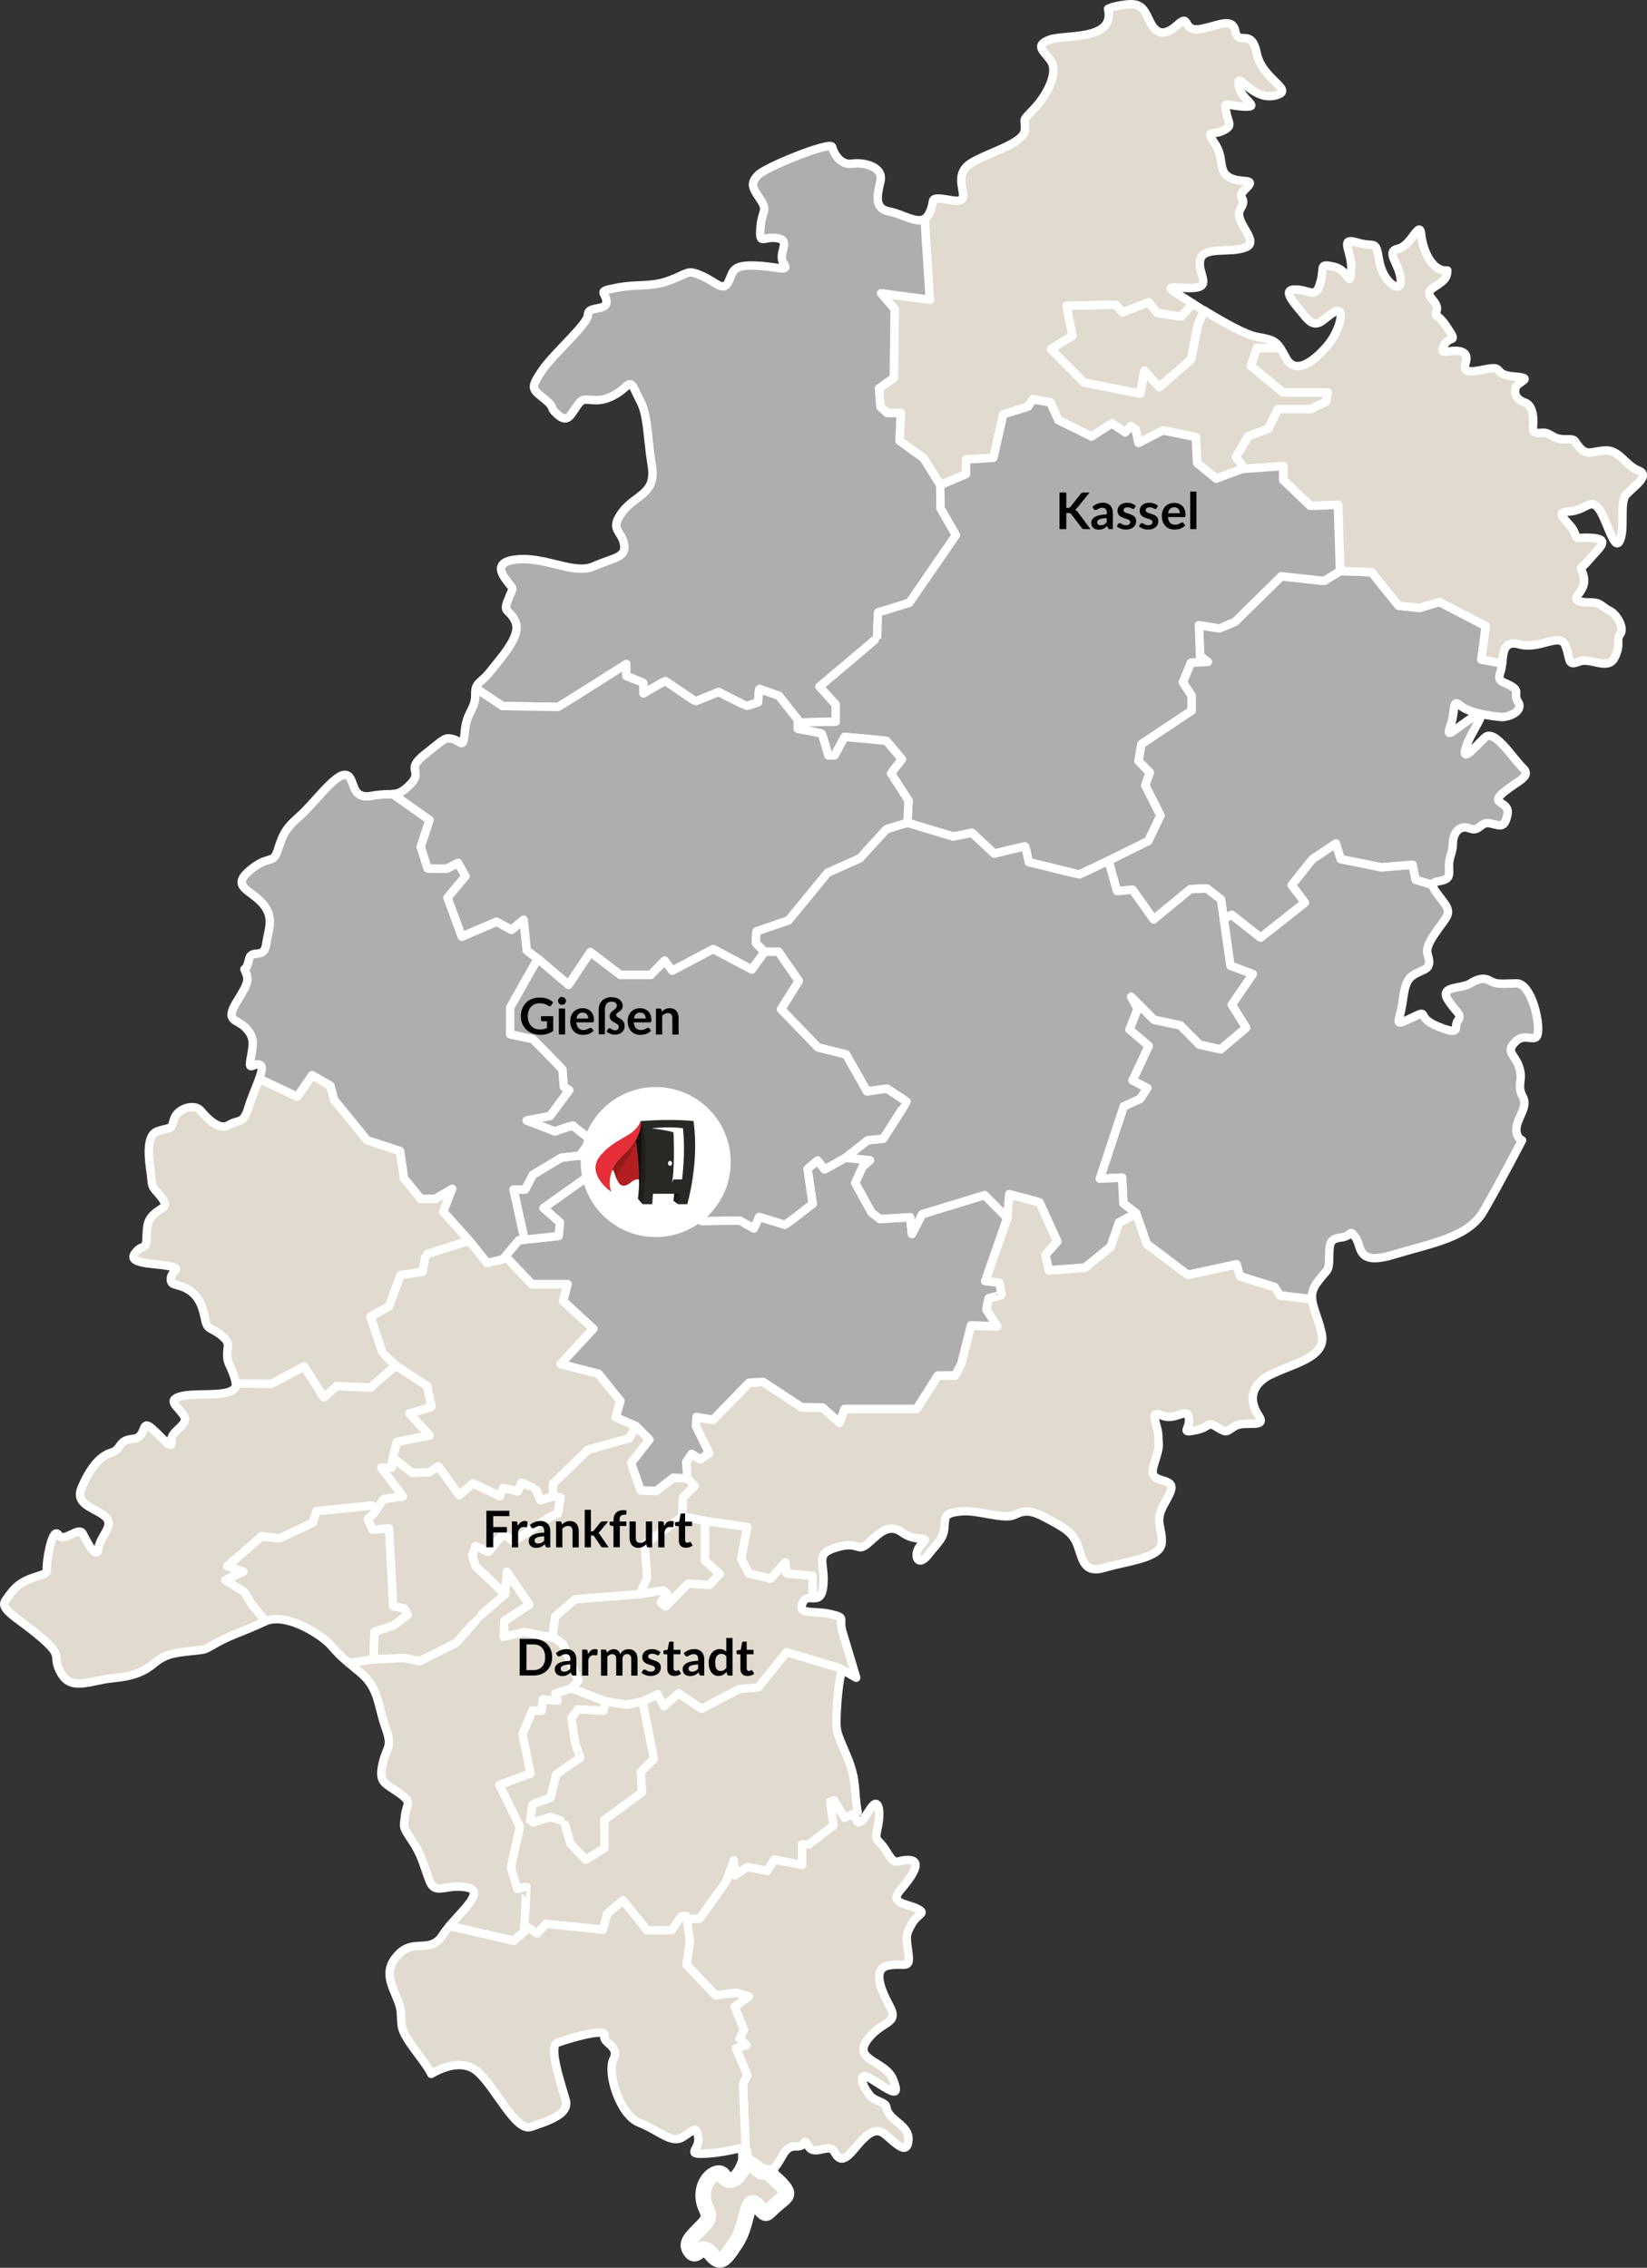 <svg xmlns="http://www.w3.org/2000/svg" xmlns:xlink="http://www.w3.org/1999/xlink" id="Ebene_1" data-name="Ebene 1" viewBox="0 0 390.88 538.11"><rect x="0" y="0" width="390.88" height="538.11" fill="#333333" stroke="none"/><defs><style>      .cls-1 {        clip-path: url(#clippath);      }      .cls-2 {        fill: none;      }      .cls-2, .cls-3, .cls-4, .cls-5, .cls-6, .cls-7, .cls-8, .cls-9, .cls-10, .cls-11 {        stroke-width: 0px;      }      .cls-3 {        fill: url(#Unbenannter_Verlauf_2);      }      .cls-12 {        fill: #afaeae;      }      .cls-12, .cls-13 {        stroke: #fff;        stroke-linejoin: round;        stroke-width: 2px;      }      .cls-13 {        fill: #e1dacf;      }      .cls-5 {        fill: #282825;      }      .cls-6 {        fill: #111;      }      .cls-7 {        fill: #1e1e1e;      }      .cls-8 {        fill: #b31f21;      }      .cls-9 {        fill: #fff;      }      .cls-10 {        fill: #edecec;      }      .cls-11 {        fill: #e52e38;      }    </style><clipPath id="clippath"><path class="cls-2" d="M151.99,266.29c-.29.76-1.2,2.89-2.73,4.22-1.43,2-3.08,4.19-4.09,5.57-.39.93-.68,1.75-.82,2.19.02.04.03.08.05.13.3-.39.91-1.1,1.2-.67.18.28.39,1.13.71,1.94.25-1.24,1.54-3.21,2.65-4.77,2.56-3.63,3.13-8.88,3.13-8.88-.02.08-.05.17-.1.28"></path></clipPath><linearGradient id="Unbenannter_Verlauf_2" data-name="Unbenannter Verlauf 2" x1="5.47" y1="337.25" x2="5.65" y2="337.25" gradientTransform="translate(5049.97 -7825.55) rotate(35.43) scale(27.37 27.99) skewX(3.41)" gradientUnits="userSpaceOnUse"><stop offset="0" stop-color="#801814"></stop><stop offset="1" stop-color="#b31f21"></stop></linearGradient></defs><g><path class="cls-13" d="M216.37,456.57c-1.55,2.69-1.28,3.09-.77,7,.51,3.9-.98,2.08-4.75,2.82-3.77.74-1.99,5.42.33,9.73,2.33,4.31-2.01,3.27-5.42,8.03-3.4,4.76,4.45,4.89,6.19,9.29.07.19.15.38.22.55v.02c-.01.09-.02.39.19.57.97,2.99-.91,1.71-5.52-1.24-3.36-2.15-2.51,1.28-.35,3.91,1.12,1.37,3.69,1.52,3.85,2.69.49,3.4,5.56,4.16,5.25,7.93-.31,3.77-3.1.58-5.61-1.47-.3-.25-.61-.43-.92-.55-.15-.06-.3-.11-.45-.13-.11-.02-.23-.03-.33-.04h-.05c-.05,0-.1,0-.15.01-.26,0-.51.05-.75.14-.29.09-.58.23-.86.4-.14.09-.28.17-.42.28-.14.1-.28.2-.42.33-.1.08-.19.15-.29.25-.1.09-.19.17-.29.28-.01,0-.02.01-.02.01-.03.02-.04.04-.07.08-.14.12-.27.26-.41.41-.09.08-.17.17-.25.26-.5.54-.98,1.11-1.45,1.68-2.24,2.69-3.5,3.28-4.79.86-1.3-2.42-4.63,1.12-6.19-1.36-1.57-2.48-.1.14-2.96,0-2.87-.15-3.14,2.92-5.03,4.98-.66.71-.98,1.11-1.01,1.42l-2.24-.4-3.61-2.63c.12-.38.2-.71.27-1,.12-.56.12-.97.02-1.26,0-.02-.01-.04-.02-.05-.01-.07-.04-.12-.1-.17-.02-.04-.05-.09-.1-.11-.02-.04-.05-.06-.09-.09-.01-.01-.02-.01-.03-.02l-.66-15.54,1.03-1.99-2.73-6.44,2.5-.72-1.67-1.57,1.05-2.1-2.21-5.46,3.39-2.44-3-.85-4.87.58-6.93-7.24.81-5.47-.81-6.08,2.73-.15,6.04-8.48,2.03-5.65h1.26l.23,3.14,2.01-1.34,4.49.89,1.7-2.69,6.15,1.17v-4.67h2.2l5.2-4.03-.8-5.88,2.25-.71,2.42,4.04,1.82-.75c.03.16.06.34.1.52.95,4.64,2.28,1.28,4.1-1.22,1.82-2.49,2.29,1.22,1.48,4.89-.81,3.67,0,2.04,2.22,5.75,2.22,3.7,2.22,1.68,5.32,1.88,3.09.2.74,3.77-2.09,7.06-2.83,3.3,1.47,3.23,3.91,4.45,2.41,1.21.26,1.01-1.28,3.7Z"></path><g><path class="cls-13" d="M202.62,429.54l-1.82.75-2.42-4.04-2.25.71.8,5.88-5.2,4.03h-2.2v4.67l-6.15-1.17-1.7,2.69-4.49-.89-2.01,1.34-.23-3.14h-1.26l-2.03,5.65-6.04,8.48-2.73.15-1.26.07-2.24,3.23-5.83.09-5.74-7.14-3.77,3.19-.99,3.77-13.48-1.39-2.22,2.28-1.94-1.33-1.07.94s.62-10.68.56-10.68-2.15.56-2.15.56l-1.51-5.12,2.11-9.67-4.84-9.89,7.35-2.73-1.88-9.35,2.36-5.61,2.17.09.29-2.71,3.52.32-.56-1.71,3.79-1.23,8.17,3.11-.56,2.22-6.06-.35-1.52,2.07.89,6.07s1.23,3.35,1.16,3.35-5.65,3.94-5.65,3.94l-1.37,5.56s-4.07,1.46-4.22,1.46c-.09,0-.71,4.54-.71,4.62,0,.06,4.97-1.53,4.97-1.53,0,0,3.08,1.1,3.14,1.1s1.55,5.25,1.55,5.25l3.58,3.79,4.49-2.71-.04-6.71,8.92-6.55-.31-4.82,3.15-3.11-2.69-13.59,3.59-1.72,1.5,2.8,3.48-3.05,5.45,3.68,8.88-4.67,4.55-.4,6.75-8.36,12.4,3.7s-.94,3.15-1.27,9.28c-.34,6.12-.2,5.86,2.35,11.84.32.75.59,1.45.81,2.1.08.22.15.43.2.64.02.06.04.12.05.18.01.04.03.09.04.12.02.09.05.16.06.24,0,.02.01.04.01.07h.01c.12.43.22.83.29,1.21.04.18.07.37.11.55.01.01.01.03.01.03.03.16.05.3.08.45.05.26.09.52.12.77.03.25.06.51.09.74.03.25.05.5.06.73,0,.04.01.07.01.12.04.44.06.89.11,1.34.01.24.03.48.05.73.08.84.17,1.7.35,2.66Z"></path><path class="cls-13" d="M123.41,460.33l.12-2.03c.18-3.01.43-7.5.52-9.53-.51.14-1.05.28-1.05.28l-.8.22-1.8-6.13,2.09-9.59-5.13-10.47,7.55-2.81-1.79-8.9,2.69-6.39,1.97.08.3-2.75,3.06.28-.42-1.29,4.88-1.58,9.15,3.48-.92,3.63-6.3-.37-1.04,1.41.83,5.64q1.33,3.62,1.03,4.04l-.25.36h-.19c-.72.48-3.34,2.33-5.15,3.6l-1.4,5.7-.43.15c-2.13.77-3.21,1.14-3.79,1.33-.11.63-.29,1.84-.42,2.78.97-.3,2.39-.75,3.7-1.17l.27-.09.27.1s2.44.87,2.99,1.05c.58.02.68.37,2.18,5.67l2.97,3.14,3.49-2.11-.04-6.66,8.9-6.54-.31-4.74,3.1-3.06-2.73-13.79,4.92-2.36,1.38,2.57,3.16-2.77,5.57,3.76,8.75-4.53,4.19-.37,6.88-8.53,13.75,4.11-.24.81s-.91,3.16-1.24,9.08c-.31,5.44-.27,5.53,1.72,10.15l.56,1.31c.33.78.61,1.5.83,2.16.08.22.16.46.22.68.03.08.05.17.07.27l.11.33c.12.44.23.86.31,1.26.02.1.04.21.07.32l.06.06v.27c.04.14.06.28.08.42.04.21.08.47.11.73.04.33.08.59.1.83.03.24.05.51.07.77.03.3.05.54.06.77l.05.65c.01.27.03.5.05.74.06.66.15,1.56.33,2.58l.12.67-3.13,1.3-2.45-4.09-.93.29.77,5.65-5.82,4.5h-1.64v4.85l-6.59-1.26-1.7,2.7-4.71-.94-2.93,1.96-.25-3.52-1.84,5-6.28,8.81-3.98.22-2.25,3.25-6.68.1-5.45-6.78-2.9,2.45-1.11,4.21-13.79-1.42-2.43,2.5-1.98-1.37-2.09,1.84Z"></path></g><path class="cls-13" d="M135.58,400.62l-3.79,1.23.56,1.71-3.52-.32-.29,2.71-2.17-.09-2.36,5.61,1.88,9.35-7.35,2.73,4.84,9.89-2.11,9.67,1.51,5.12s2.09-.56,2.15-.56-.56,10.68-.56,10.68l-2.47,2.15-15.23-3.51s.07-.09.11-.13c.19-.23.4-.45.6-.68.28-.31.57-.64.85-.95.29-.31.57-.62.86-.94.33-.37.66-.72.96-1.08.15-.17.3-.34.44-.5.07-.08.13-.14.18-.22.17-.22.34-.42.49-.62.29-.37.54-.72.74-1.07.17-.29.31-.57.41-.83.04-.1.07-.18.09-.28.01-.03.02-.06.02-.1.03-.12.04-.24.04-.34,0-.68-.47-1.16-1.66-1.39-5.1-.97-7.49,2.09-8.91-1.68-.36-.94-.64-1.78-.91-2.56-.2-.59-.39-1.15-.59-1.7-.22-.6-.45-1.18-.72-1.79-.29-.65-.62-1.31-1.04-2.02-.07-.14-.16-.29-.26-.43-.17-.29-.37-.6-.58-.91-2.36-3.53-1.95-3.02-1.65-5.95.3-2.93,1.92-2.99-1.44-5.38-3.37-2.39-4.84-2.36-3.94-6.69.91-4.34,2.52-3.94.74-8.85-.23-.61-.42-1.22-.59-1.82-.13-.46-.26-.92-.38-1.38-.15-.6-.29-1.18-.45-1.76-.07-.26-.13-.51-.2-.76-.11-.38-.22-.74-.33-1.12-.01-.04-.03-.09-.04-.14-.09-.27-.18-.55-.29-.81-.02-.04-.03-.1-.05-.14-.07-.18-.14-.35-.22-.54-.08-.17-.15-.34-.24-.52-.06-.13-.13-.26-.2-.39-.13-.26-.28-.52-.43-.76,0,0-.01-.02-.02-.03-.1-.14-.18-.28-.28-.41-.14-.2-.29-.41-.45-.61-.15-.19-.32-.4-.52-.59-.15-.18-.33-.37-.52-.54-.24-.24-.5-.46-.77-.69-1.13-.93-2.01-1.66-2.72-2.27l5.87-.94,7.31-.27,3.64.74,8.68-4.36s5.13-5.84,5.13-5.92c0-.07,6.44-5.6,6.44-5.6l.42-5.34,5.32,7.8-5.89,3.9-.18,3.7s4.93-1.1,4.99-1.1,4.69.97,6.53,1.35c.46.1.75.16.75.16l1.78,1.37,3.68,8.7-1.69,1.8Z"></path><path class="cls-13" d="M203.19,398.1l-4.11-2.35-12.4-3.7-6.75,8.36-4.55.4-8.88,4.67-5.45-3.68-3.48,3.05-1.5-2.8-3.59,1.72-3.79.74-4.95-.79-8.17-3.11,1.69-1.8-3.68-8.7-1.78-1.37s-.29-.07-.75-.16l.69-5.05,4.78-4.08,15.3-1.22,5.58-.87.87.72-1.41,2.17,1.08.92,5.36-5.42,5.08.29,2.4-2.57-3.49-3.19v-9.45l10.06,1.46-1.43,7.53,1.8,3.53,5.18,1.18,3.47-3.88.3,2.66,6.16.54.03,5.33c-.9-.02-1.83-.1-2.39,1.19-1.27,2.97,2.69,1.69,6.66,2.63,3.97.95,1.75.81,2.83,4.3,1.08,3.5,3.23,10.76,3.23,10.76Z"></path><path class="cls-13" d="M96.77,383.19l-3.36,2.49-4.51,1.53-.23,6.48-5.87.94c-.59-.51-1.07-.92-1.49-1.3-.14-.13-.27-.25-.39-.35-.84-.81-1.46-1.51-2.43-2.59-.06-.06-.13-.14-.2-.22-.04-.05-.1-.12-.17-.17-.07-.08-.14-.14-.23-.22-.31-.29-.69-.61-1.11-.94-.11-.09-.22-.17-.33-.25-.25-.19-.52-.39-.8-.58-.22-.15-.44-.29-.68-.44-.13-.09-.27-.17-.41-.26-.62-.38-1.28-.76-1.97-1.11-.34-.17-.7-.34-1.06-.51-.03-.02-.08-.03-.12-.05-.31-.14-.64-.27-.96-.4-.19-.07-.4-.15-.59-.22-.29-.11-.58-.19-.87-.28-.58-.17-1.16-.31-1.73-.4-.06-.01-.14-.02-.2-.03-.2-.02-.41-.05-.6-.08-.02.01-.04,0-.06,0-.26-.02-.51-.03-.75-.03s-.48.01-.71.03c-.18.02-.35.04-.53.06-.01,0-.02,0-.03.01-.04.01-.1.01-.14.02s-.1.02-.14.03h-.02c-.11.02-.22.04-.31.08,0,0-.01,0-.02.01-.04,0-.09.02-.13.03-.04.01-.09.03-.13.04-.01,0-.03.01-.04.02-.16.04-.32.11-.47.17-1.27-1.57-3.5-4.35-3.5-4.41,0-.1-1.52-2.52-1.52-2.52l-4.51-2.83,4.27-2.01-3.8-1.31,8.17-7.09,4.27.49,7.88-3.74.84-2.71,13.22-1.34,1.02,1.09-.46.7-1.53,1.47,1.14,2.5,3.89-.34.99,18.46,2.64.54.79,1.55Z"></path><path class="cls-13" d="M93,348.26h-2.46l5.11,6.81-4.6.68-1.73,2.57-1.02-1.09-13.22,1.34-.84,2.71-7.88,3.74-4.27-.49-8.17,7.09,3.8,1.31-4.27,2.01,4.51,2.83s1.52,2.42,1.52,2.52c0,.07,2.23,2.84,3.5,4.41-.06.01-.12.04-.17.07-5.05,2.42-7.4,2.89-11.06,4.88-3.67,1.98-2.36,1.68-6.33,2.12-3.96.43-6.08.67-8.64,2.76-2.55,2.09-4.74,3.16-10.12,3.7-5.38.54-9.72,3.12-12.18-1.22-2.45-4.34.98-3.59-4.74-8.47-5.72-4.88-10.02-6.63-8.37-8.88.35-.49.69-.96,1.02-1.4.05-.08.11-.14.16-.2.19-.26.39-.5.6-.73.08-.09.15-.16.22-.23.08-.09.15-.16.23-.24.07-.08.15-.15.23-.23.02-.01.04-.03.06-.05.18-.17.39-.34.6-.51.12-.1.26-.19.4-.29.01-.01.03-.02.05-.03.18-.12.37-.24.57-.35.14-.09.29-.17.45-.25.02-.01.04-.02.07-.03.18-.1.37-.19.57-.27.19-.09.41-.17.62-.26s.45-.16.69-.25c3.83-1.28,3.06-.74,3.23-3.13.17-2.38,1.41-8.94,2.75-7,1.35,1.96,4.78-2.18,5.76-.27.97,1.92,3.33,6.46,3.73,3.43.4-3.02,4.03-5.41,1.51-7.57-2.52-2.15-7.3-2.69-5.48-6.9,1.82-4.2,4.13-7.33,6.89-8.17,2.77-.84,1.58-2.99,5.19-3.29,3.59-.3,1.74-5.02,4.67-2.39,2.93,2.63,4.81,5.32,4.51,2.86-.3-2.46,4.4-3.73,2.93-6.03-1.49-2.28-4.31-3.73-.34-4.64,3.88-.89,13.19.64,12.72-2.99l8.44.07,7.76-4.12,4.66,7.35,3.1-2.69,7.97.35,6.02-5.24,7.46,4.89s1.01,4.64,1.06,4.84c0,.22-5.24,1.7-5.24,1.7l4.78,5.21-7.8,1.52-.93,3.75-.25,2.36Z"></path><path class="cls-13" d="M301.6,326.13c-5.12,2.62-5.05,6.52-2.9,9.75,2.15,3.23-3.16,1.14-5.52,2.49-.14.09-.28.16-.4.24h-.01c-.58.37-.96.65-1.26.81-.06.04-.13.08-.18.1-.05.02-.1.04-.15.05-.03.01-.07.02-.11.02-.47.1-.98-.17-2.26-.95-2.56-1.54-1.28,0-5.11.74-3.83.74-1.14-.27-1.55-2.96-.4-2.69-3.09.81-6.38-.54-3.3-1.35-1.01,1.88-.88,4.7.14,2.83.27,2.63-.54,5.38-.81,2.77-1.74,4.38,1.35,5.25,3.1.87,2.89,1.61.54,5.79-2.36,4.17-.27,5.51-.54,9.15-.27,3.63-8.47,4.31-13.52,5.84-1.06.32-1.88.42-2.57.33-.11,0-.22-.02-.32-.04-.02,0-.04-.01-.05-.01-.02-.01-.04-.01-.07-.02-.06-.02-.13-.03-.18-.04,0,0-.02-.01-.03-.01h-.01c-.05-.02-.1-.04-.13-.05-.09-.03-.16-.07-.24-.11-.13-.08-.26-.15-.39-.24-.11-.07-.22-.16-.31-.26l-.02-.02c-.05-.07-.12-.12-.16-.18-.05-.05-.11-.12-.15-.18-.08-.09-.14-.18-.2-.29-.1-.13-.17-.28-.25-.43,0,0-.01-.01-.01-.02-.01-.02-.03-.05-.03-.08-.09-.15-.15-.31-.22-.47-.07-.15-.13-.32-.19-.48-.01-.03-.02-.05-.03-.09-.3-.82-.55-1.72-.88-2.6-1.22-3.23-3.29-4.24-7.27-6.39-3.97-2.15-5.32-1.96-7.8-.81-2.49,1.14-8.61-1.28-12.58-.87-3.96.4-3.77,1.08-3.96,3.77-.2,2.69-1.36,3.36-3.91,6.59-2.55,3.23-3.77-.33-1.46-2.63,2.29-2.28-1.16-.19-4.6-2.69-3.42-2.49-5.72.47-8.27,2.63-2.56,2.15-1.96-.74-7.34.87-5.38,1.61-2.69,3.43-3.15,8.94-.27,3.1-1.38,3.14-2.53,3.11l-.03-5.33-6.16-.54-.3-2.66-3.47,3.88-5.18-1.18-1.8-3.53,1.43-7.53-10.06-1.46-.33-.04-5.08-.95.2-4.56,2.72-2.71-1.67-1.74-.29-3.88,1.3-1.95,2.03,1.26,2.11-1.44-3.12-6.41.12-2.15,3.93.64,8.56-8.79,3.35-.18,9.13,6,4.97.06,4.01,3.58,1.19-3.25h17.1l5.05-7.93h4.06l1.47-2.69,2.32-9.19,6.23.22-2.57-3.94s.48-2.71.56-2.71c.07,0,3.05-.76,3.05-.83,0-.08-.52-2.81-.52-2.81l-3.38-.4,5.24-15,.49-5.65s7.18,1.84,7.22,1.97c.04.14,4.21,9.25,4.21,9.25l-2.82,3.18.81,3.64,8.53-.62,6.09-4.94,2.02-5.82,4.08-2.11,2.53,7.22,9.69,7.33,11.6-2.49.81,2.82,8.24,2.59,1.28,1.98,7.59.89c.02.24.05.48.1.73.03.18.07.38.12.56s.1.35.15.54c.05.19.11.38.17.57.08.25.15.5.24.74.12.32.23.66.34,1,.09.24.16.46.24.71.09.25.16.49.24.74.06.2.13.42.19.64.11.37.2.74.3,1.14.08.29.14.59.2.9,1.15,5.6-7,6.97-12.1,9.6Z"></path><g><path class="cls-13" d="M177.36,492.44l-1.03,1.99.66,15.54c-1.04-.67-4.08.66-8.48.99-6.55.48-2.34-.68-2.79-3.72-.44-3.06-.98-1.84-3.67-.14-2.69,1.71-5.61-1.56-10.32-3.4-4.7-1.84-7.75-11.89-6.14-15.07,1.61-3.19-2.65-3.72-2.15-5.65.48-1.94-8.98.89-11.17,1.74-2.2.85.99,10.05,1.98,13.59.08.28.12.55.12.81,0,.14-.01.27-.03.4-.01.09-.03.16-.05.25-.03.12-.06.23-.11.33-.02.07-.05.12-.09.18-.05.12-.12.24-.19.34-.04.07-.09.12-.13.17-.04.07-.1.12-.14.17-.09.11-.18.2-.28.3-.12.11-.25.23-.38.33-.14.11-.27.22-.42.3-.13.1-.27.19-.42.28-.3.18-.62.35-.95.52-.15.08-.31.15-.49.23-.62.29-1.28.55-1.95.8-.92.33-1.84.65-2.67.95-3.68,1.34-8.38-9.28-12.73-13.09-4.35-3.82-10.99.53-10.99.53-.1-.2-.2-.41-.32-.62h-.01c-.1-.19-.22-.39-.33-.58-.04-.05-.07-.12-.12-.18-.1-.16-.2-.32-.31-.48-.14-.22-.29-.43-.45-.65-.11-.15-.22-.3-.32-.45-.11-.15-.22-.31-.33-.46h-.01s0-.01-.01-.01c-.01-.01-.02-.03-.02-.03-.24-.34-.49-.69-.75-1.02-.6-.82-1.23-1.65-1.79-2.46-.17-.25-.33-.5-.5-.73,0-.01-.01-.01-.02-.02-.11-.17-.22-.33-.31-.5-.22-.35-.41-.69-.59-1.01-.09-.17-.17-.33-.25-.5-.16-.35-.3-.7-.41-1.03,0,0-.01-.03-.01-.04-.03-.1-.05-.19-.08-.29-.03-.14-.05-.28-.07-.42-.37-3.16.24-3.37-1.44-7.23-1.69-3.86-2.47-6.69,1-9.99,3.47-3.29,7.33.17,10.13-4.21.11-.17.23-.34.35-.53.08-.1.15-.2.23-.31,0,0,0-.01.01-.01.14-.2.3-.4.46-.6.19-.24.41-.49.61-.73l15.23,3.51,2.47-2.15,1.07-.94,1.94,1.33,2.22-2.28,13.48,1.39.99-3.77,3.77-3.19,5.74,7.14,5.83-.09,2.24-3.23,1.26-.07.81,6.08-.81,5.47,6.93,7.24,4.87-.58,3,.85-3.39,2.44,2.21,5.46-1.05,2.1,1.67,1.57-2.5.72,2.73,6.44Z"></path><g><path class="cls-13" d="M183.88,523.42c-2.51,2.24-1.7,2.47-4.26-.13-2.55-2.6-2.01,4.43-4.89,8.78-2.87,4.35-3.72,5.47-6.1,2.6-2.38-2.87-3.13,1.61-4.7-.49-1.57-2.11.45-3.41,3.09-6.23,2.65-2.83-.27-3.37-.13-7.27.13-3.91,3.77-6.29,4.84-4.35,1.08,1.93,3.72,1.29,5.28-3.64,0,0,.01-.02.01-.03l3.61,2.63,2.24.4v.07c0,.2.13.38.38.61.04.03.09.09.14.13.1.09.2.17.32.28.12.1.25.22.39.33.15.13.3.27.46.42.16.15.33.31.52.51.1.1.19.19.29.3,2.47,2.65,1.02,2.83-1.48,5.07Z"></path><path class="cls-13" d="M170.84,537.11c-1.14,0-2.08-.95-2.86-1.89-.78-.94-.97-.79-1.67-.27-.45.34-1,.76-1.72.65-.5-.07-.94-.37-1.34-.91-1.74-2.34-.05-4.05,1.9-6.03.39-.39.81-.82,1.25-1.29,1.19-1.27,1-1.7.48-2.87-.38-.87-.9-2.06-.84-3.85.1-3.05,2.06-5.33,3.9-5.78,1.07-.26,2.02.13,2.53,1.04.23.41.53.62.87.57.75-.07,1.93-1.15,2.83-3.93v-1.56s4.81,3.49,4.81,3.49l2.74.49v.67s.06.07.11.12l.81.71c.17.15.33.29.5.45.17.16.36.33.56.54.09.09.2.2.3.32,1.11,1.19,1.54,2.02,1.49,2.83-.07,1-.86,1.64-1.87,2.45-.35.28-.74.6-1.17.98h0c-.4.36-.72.67-.98.92-.65.63-1.07,1.05-1.71,1.05,0,0-.02,0-.03,0-.68-.01-1.11-.46-1.98-1.37l-.74-.76c-.14-.14-.23-.22-.3-.26-.28.4-.61,1.67-.86,2.63-.5,1.93-1.13,4.33-2.42,6.29-1.84,2.79-2.96,4.48-4.49,4.56-.04,0-.08,0-.11,0ZM167.08,532.84c.64,0,1.39.32,2.2,1.3.9,1.07,1.33,1.3,1.57,1.27.68-.04,1.94-1.95,3.17-3.81,1.14-1.72,1.72-3.97,2.2-5.78.56-2.16.94-3.59,2.07-3.9.94-.26,1.68.52,1.93.77l.75.77c.3.31.6.62.78.78.14-.11.34-.31.53-.5.27-.26.6-.59,1.03-.97h0c.45-.4.87-.74,1.23-1.04.63-.51,1.22-.99,1.24-1.26,0-.15-.11-.56-1.05-1.57-.1-.11-.18-.19-.27-.28-.19-.2-.34-.34-.49-.48-.16-.15-.3-.28-.44-.4l-.85-.74c-.19-.18-.37-.37-.49-.59l-1.91-.34-2.85-2.07c-.99,2.51-2.4,4-3.94,4.16-1,.11-1.96-.43-2.52-1.43-.07-.12-.19-.34-.65-.22-1.04.25-2.53,1.84-2.61,4.18-.05,1.4.35,2.31.7,3.11.57,1.29,1.15,2.63-.8,4.71-.45.48-.88.92-1.28,1.32-2.16,2.18-2.55,2.75-1.75,3.82.16.21.24.25.24.25.03-.03.28-.21.44-.33.39-.3,1.01-.76,1.79-.76Z"></path></g></g><path class="cls-13" d="M152.34,425.3l-8.92,6.55.04,6.71-4.49,2.71-3.58-3.79s-1.49-5.25-1.55-5.25-3.14-1.1-3.14-1.1c0,0-4.97,1.59-4.97,1.53,0-.08.62-4.62.71-4.62.15,0,4.22-1.46,4.22-1.46l1.37-5.56s5.59-3.94,5.65-3.94-1.16-3.35-1.16-3.35l-.89-6.07,1.52-2.07,6.06.35.56-2.22,4.95.79,3.79-.74,2.69,13.59-3.15,3.11.31,4.82Z"></path><polygon class="cls-13" points="170.78 373.49 168.38 376.06 163.3 375.77 157.94 381.19 156.87 380.28 158.28 378.11 157.41 377.38 151.83 378.26 153.57 374.42 152.97 366.42 161.88 359.86 166.96 360.81 167.3 360.85 167.3 370.3 170.78 373.49"></polygon><path class="cls-13" d="M132.99,355.32l-.56,3.77-2.5,1.22-8.04,5.47-2.48-1.79-3.52,4.25-3.04-1.35-.77,2.22.81,2.53,6.96,6.65s-6.44,5.53-6.44,5.6c0,.07-5.13,5.92-5.13,5.92l-8.68,4.36-3.64-.74-7.31.27.23-6.48,4.51-1.53,3.36-2.49-.79-1.55-2.64-.54-.99-18.46-3.89.34-1.14-2.5,1.53-1.47.46-.7,1.73-2.57,4.6-.68-5.11-6.81h2.46l.25-2.36,4.6,3.57,4.04-.12,2.15-1.45,4.96,6.86,3.27-2.8,6.34,3.05.79-1.91,3.52.72.86-2s3.2,1.3,3.27,1.3c.06,0,1.21,2.84,1.21,2.84l3.01-.91,1.73.27Z"></path><path class="cls-13" d="M164.81,352.59l-2.72,2.71-.2,4.56-8.91,6.55.6,8.01-1.74,3.83-15.3,1.22-4.78,4.08-.69,5.05c-1.84-.38-6.47-1.35-6.53-1.35s-4.99,1.1-4.99,1.1l.18-3.7,5.89-3.9-5.32-7.8-.42,5.34-6.96-6.65-.81-2.53.77-2.22,3.04,1.35,3.52-4.25,2.48,1.79,8.04-5.47,2.5-1.22.56-3.77-1.73-.27-.05-2.96,8.38-8.12,9.72-2.69,1.64-2.87,3.17,3.23-4.33,5.54,2.25,6.48,3.69.14,4.06-3.14,3.35.18,1.67,1.74Z"></path><path class="cls-13" d="M150.95,338.41l-1.64,2.87-9.72,2.69-8.38,8.12.05,2.96-3.01.91s-1.14-2.84-1.21-2.84c-.08,0-3.27-1.3-3.27-1.3l-.86,2-3.52-.72-.79,1.91-6.34-3.05-3.27,2.8-4.96-6.86-2.15,1.45-4.04.12-4.6-3.57.93-3.75,7.8-1.52-4.78-5.21s5.24-1.49,5.24-1.7c-.04-.2-1.06-4.84-1.06-4.84l-7.46-4.89s-2.87-2.65-3.01-2.69c-.13-.04-3-8.92-3-8.92l4.4-2.42,2.73-7.4,5.2-.81s.76-3.9.76-4.04c0-.13,10.35-3.32,10.35-3.32l4.25,5.29,3.73-.89.59-.71,6.32,6.65h8.45l-1.03,4.01,7.16,6.58-7.76,8.36,8.96,2.3,5.21,6.46-1.1,3.86,4.8,2.1Z"></path><path class="cls-12" d="M234.65,308.06c-.08,0-.56,2.71-.56,2.71l2.57,3.94-6.23-.22-2.32,9.19-1.47,2.69h-4.06l-5.05,7.93h-17.1l-1.19,3.25-4.01-3.58-4.97-.06-9.13-6-3.35.18-8.56,8.79-3.93-.64-.12,2.15,3.12,6.41-2.11,1.44-2.03-1.26-1.3,1.95.29,3.88-3.35-.18-4.06,3.14-3.69-.14-2.25-6.48,4.33-5.54-3.17-3.23-4.8-2.1,1.1-3.86-5.21-6.46-8.96-2.3,7.76-8.36-7.16-6.58,1.03-4.01h-8.45l-6.32-6.65,3.17-3.78,1.4-.15,8.06-.87.32-3.19-3.91-3.45,11.53-8.2,5.92-.59,4.53,2.42,3.9-.85,4.08,3,4.04-3.54,2.15,5.52-1.61,1.48s-.04,1.22.1,1.17c.18,0,2.92,2.69,2.92,2.69l9.01-.14,3.36,1.88,1.26-2.73s5.96,1.8,6.1,1.88c.24,0,6.59-4.98,6.59-4.98l-1.21-8.29,2.38-2.02,1.66,2.15,4.97-2.78,5.83.62-1.8,1.61-1.7,3.77,3.85,7,2.02,1.57,7.13-.45.45,3.99,2.42-4.7,14.84-4.53,5.34,5.42-5.24,15,3.38.4s.52,2.73.52,2.81c0,.06-2.98.83-3.05.83Z"></path></g><g><path class="cls-12" d="M365.03,244.37c-.03,3.94-2.82.27-5.35,2.79-2.52,2.53-.16,2.93.88,6.12,1.03,3.2-.71,4.1.87,7.03,1.58,2.93-2.76,5.98-1.22,9.29.22.45.64.8,1.02.98-.55,1.07-5.76,11.02-9.19,16.88-3.63,6.19-12.11,7.47-21.19,10.22-9.08,2.75-7.53-1.82-9.15-4.04-1.61-2.22-.6-.33-3.42,0-2.83.33-2.77,1.49-2.83,4.91-.07,3.43-.33,2.29-2.96,5.92-.95,1.31-1.21,2.52-1.09,3.79l-7.59-.89-1.28-1.98-8.24-2.59-.81-2.82-11.6,2.49-9.69-7.33-2.53-7.22-3.05-2.33-.32-6.15-5.28.27,5.69-17.18,3.9-1.79,1.67-2.55-3.49-1.8,3.84-8.21-4.57-3.85,1.93-4.94-1.53-2.86,5.44,5.47,6.23,1.3,4.53,4.57,5.06,1.12,6.02-5.11-3.41-5.47,4.98-7.27-5.3-1.98-1.58-11.14,1.92-.95,6.83,5.41,10.51-8.3-3.14-4.15,4.91-6.15,5.61-3.74,1.14,3.72,9.67,1.94,7.37-.61.76,3.59,4.05,1.18c-.11.86,1.28,2.31,2.66,4.24,2.02,2.79.6,3.2-2.28,7.5-2.89,4.3-1.25,4.5-1.25,6.55s-1.82,1.75-3.97,3.29c-2.15,1.55-1.95,4.81-2.69,8.18-.73,3.36-1.47,3.69,2.77,1.68,4.23-2.02.37-.06,6.11,2.22,5.76,2.29,3.43.03,4.61-1.47,1.18-1.52-.67-2.02-2.49-5.11-1.82-3.1,3.34-2.39,5.35-3.64,2.02-1.24,3.34-1.52,4.91-.6,1.58.9,3.07.57,6.12.54,3.06-.03,5.18,7.09,5.15,11.03Z"></path><path class="cls-12" d="M357.77,193.24c-.7,3.26-1.51,2.75-4,2.15-2.49-.6-2.49,2.15-5,1.17-2.53-.97-3.97,1.35-3.97,3.61s-1.04,3.32-.9,5.68c.13,2.35-.04,2.85-2.63,3.29-.82.14-1.17.41-1.22.81l-4.05-1.18-.76-3.59-7.37.61-9.67-1.94-1.14-3.72-5.61,3.74-4.91,6.15,3.14,4.15-10.51,8.3-6.83-5.41-1.92.95-.66-4.6-3.37-2.6-3.9.18-8.71,7.18-5-7.05-3.69.32-2.02-7.22,9.43-4.66,2.91-6.05-3.61-7.17,1.08-3.02-2.69-2.76.7-4,11.92-7.94v-3.53l-2.09-3.2,1.93-4.67,3.99-.18-1.82-1.37-.27-7.33s4.91.81,5.02.74c.1-.07,3.56-1.55,3.56-1.55l10.97-10.79,10.16,1.11,3.83-2.36s7.5.24,7.5.34c0,.1,6.35,7.9,6.35,7.9l4.95.51,4.73-1.41,11,5.72-1.04,7.93,4.91.95c-.08.71-.17,1.39-.37,1.95-.9,2.63.54,2.18,2.63,3.47,2.09,1.28.27,1.71,1.58,3.8,1.31,2.09-2.33,3.64-4.14,3.47-1.81-.17-7.36-.81-9.55-2.66-2.18-1.85-1.08,1.14-2.42,4.81-1.34,3.66,1.21.4,5.54-2.18,4.35-2.59-.73,3.39-1.87,7.3-1.15,3.9,2.22-.24,4.53-2.39,2.32-2.15,6.66,5.02,8.95,7.17,2.28,2.15-1.18,3.02-4.62,5.92-3.42,2.88,1.72,1.91,1.01,5.18Z"></path><path class="cls-13" d="M385.89,117.4c-1.58,1.88-.14,8.31-1.49,10.97-1.34,2.66-3.12-5.38-5.08-7.8-1.95-2.42-3.02.64-7.03.81-4,.16.51,2.63,1.35,4.88.84,2.25.57,1.01,4.57,1.41,4,.41,1.31,2.32-1.01,5.08-2.31,2.76-2.25,1.25-1.54,3.36.7,2.12.1,3.43-1.18,5.05-1.27,1.61,1.04,1.79,3.23,1.79s2.63,1.17,4.31,1.98c1.69.81,3.61,4.07,2.5,5.55-1.11,1.47.3,2.31-1.31,5.54-1.61,3.23-5.65-.13-8.48.98-2.82,1.11-1.92-.4-3.2-3.77-1.27-3.36-6.08,1.01-10.92-.33-3.81-1.05-3.83,1.94-4.11,4.54l-4.91-.95,1.04-7.93-11-5.72-4.73,1.41-4.95-.51s-6.35-7.8-6.35-7.9c0-.11-7.5-.34-7.5-.34l-.51-15.7-6.56.25-6.41-6.13v-3.33l-9.19.66-2.1-2.8,2.92-4.94,4.79-1.79,2.25-4.67h7.85s3.41-1.7,3.54-1.7.41-2.2.41-2.2h-10.59l-7.66-6.28,1.43-4.29h5.55c.43.61.87,1.41,1.44,2.45,2.15,3.94,6.37.89,9.64-2.87,3.27-3.77,4.57-9.82,1.74-8.12-2.82,1.7-4.08,4.48-6.81,1.16-2.73-3.31-5.88-6.59-2.34-6.5,3.54.08,4.67,2.33,5.83-1.53,1.16-3.85-.54-4.7,3.19-3.9,3.72.81,3.77,5.42,4.16.99.41-4.45-3.13-8.07,1.35-6.74,4.49,1.36,4.4-.94,5.3,4.31.89,5.25,5.38,8.21,5.11,4.49-.27-3.72-3.81-6.64-.62-7.31,3.17-.67,5.11-7.08,5.47-3.41.36,3.63,2.54,8.94,6.21,8.58-.07,1.58-.42,2.29-3.08,3.92-3.26,1.98,1.11,3.16.57,5.48-.54,2.33-.24,0,2.45,4.07,2.69,4.07.77,1.75-.68,4.21-1.44,2.45.88,1.34,2.69,1.38,1.82.03,3.04.71,2.42,2.79-.6,2.09.11,2.56,4.75,1.58,4.64-.97,1.47,1.31,6.69,1.72,5.21.4.87,1.08.4,2.72-.46,1.65.44,2.85,2.2,3.47,1.74.6,2.11,3.15,1.95,5.21-.17,2.06.33,2.12,2.19,1.95,1.85-.16,2.45,1.61,5.41,1.55,2.96-.07,1.85.3,3.63,2.15,1.79,1.85,2.86.6,6.06.51,3.2-.1,4.61,3.53,7.71,4.75,3.09,1.21-1.35,3.9-2.93,5.78Z"></path><path class="cls-13" d="M315.06,93.14s-.28,2.2-.41,2.2-3.54,1.7-3.54,1.7h-7.85l-2.25,4.67-4.79,1.79-2.92,4.94,2.1,2.8-.54.04-6.18,2.29-4.54-3.7-.3-6.15-7.81-1.59-5.78,2.99-.71-3.19-1.14-.82-1.31,1.49-3.15-2.12-4.84,3.1-7.88-3.88-1.88-4.2-4.16-.74-1.14,1.74-5.89,1.82-2.33,10.29s-6.55.47-6.52.38c.03-.11,0,3.53,0,3.53l-6.12,2.58-4-6.41-5.69-4.11.31-6.59h-3.23l-1.61-1.48-.34-4.37,3.51-2.49.2-16.32-3.2-3.77,11.54,1.55-1.22-19.2c.35-.2.66-.53.91-.98,1.71-3.05.18-3.85,2.52-3.81,2.33.04,5.61,1.48,5.69-.58.09-2.07-1.88-5.48,1.97-7.9,3.86-2.42,12.47-4.57,12.69-7.8.23-3.23-1.08-1.57,2.25-5.11,3.31-3.54,5.69-8.78,3.9-11.3-1.79-2.51-3.85-3.58-.4-4.97,3.46-1.39,15.78.4,13.99-7.36.61-.28,1.34-.53,2.28-.71,5.07-.99,5.88-.14,7.49,3.36,1.61,3.5,3.58,3.95,6.73,1.12,3.14-2.82.99,1.75,5.3,1.03,4.31-.71,7.71-3,8.43.58.72,3.59,3.81-1.12,5.07,5.21,1.26,6.32,9.6,8.78,4.22,10-5.38,1.21-9.02-6.15-8.52-2.51.49,3.63,5.61,5.33,1.26,5.11-4.36-.23-4.76-1.49-4.22,1.29.54,2.79,1.7,3.23-.81,4.45-2.51,1.21-4.22-.41-1.88,3.05,2.33,3.46.67,6.29,3.31,7.94,2.65,1.66,6.87,0,4.08,2.69-2.78,2.69.63,1.74-1.29,4.8-1.94,3.05,4.75,7.62,1.29,9.15-3.44,1.52-9.73-.27-10.76,2.69-1.02,2.96,2.29,6.05-.62,6.81-2.92.76-9.33-1.16-5.03,1.49,1,.61,2.33,1.45,3.84,2.4l-2.8,3.08s-5.75-.77-5.81-1c-.07-.24-1.88-2.4-1.88-2.4l-6.15,2.4-1.72-1.83-11.6.27,1.42,7.1-5.14,3.15,7.87,7.94,13.28,2.63,1.04-5.45,3.53,3.9,7.51-6.55,1.64-8.28,1.48-3.32c4.55,2.78,9.8,5.78,12.61,6.26,3.24.56,4.26.9,5.42,2.62h-5.55l-1.43,4.29,7.66,6.28h10.59Z"></path><path class="cls-12" d="M226.9,126.99l-11.06,16.04s-7.3,2.32-7.4,2.22c-.1,0-.24,5.99-.24,6.09,0,.11-13.68,11.59-13.68,11.59l3.84,4.23v4.09s-8.91.2-9.01.2v-.66l-4.48-5.68s-4.49-1.57-4.63-1.61c-.13,0-.31,3.19-.31,3.19,0,0-2.59.85-2.73.85-.13,0-6.64-3.32-6.64-3.32,0,0-5.38,2.2-5.51,2.2s-7.04-4.8-7.18-4.8c-.13,0-5.15,2.96-5.15,2.96v-2.46c0-.13-4.08-1.7-4.08-1.7v-2.83s-15.96,10.18-16.23,10.18-13.14-.23-13.14-.23l-6.33-4.2c.37-1.55,1.51-1.56,3.59-4.23,2.64-3.36,7.27-8.38,5.78-11.61-1.47-3.23-3.05-1.88-1.74-5.15,1.29-3.27,1.39-2.34.09-4.04-1.3-1.71-4.18-5.15,2.51-5.61,6.68-.45,13.18,3.72,17.8,1.66,4.63-2.07,7.72-1.97,7.14-5.24-.58-3.28-3.58-3.37-.45-7.59,3.14-4.21,8.17-4.21,7.04-11.03-1.12-6.81-.89-11.88-2.78-15.42-1.88-3.54-1.8-4.8-3.46-3.27-1.66,1.53-4.26,3.19-7.04,3.14-2.78-.05-3.05-.68-4.53,1.43-1.48,2.11-2.15,4.08-4.48,2.06-2.33-2.01-.32-1.43-3.23-3.81-2.92-2.37-3.41-2.42-.59-6.63,2.83-4.22,10.95-11.08,10.95-13.32s4.53-.76,4.39-3.14c-.13-2.37-2.59-2.28,2.48-3.27,5.06-.98,8.07-.04,12.65-1.79,4.57-1.75,4.04-2.52,7.39-1.08,3.37,1.43,5.2,3.99,6.41,1.52,1.21-2.46.72-4.08,6.32-3.9,5.61.18,8.3,1.74,6.78-.58-1.53-2.34,1.97-5.34-1.44-5.92-3.4-.59-4.35,1.93-4.04-2.42.31-4.35,1.88-3.91-.04-6.78-1.93-2.86-2.42-3.77-.58-5.74s17.26-8.11,17.62-6.73c.37,1.39,1.84,4.39,4.71,3.99,2.87-.41,7.58.72,6.77,4.17-.81,3.45-1.53,6.51,2.11,7.18,3.09.58,6.4,2.93,8.37,1.74l1.22,19.2-11.54-1.55,3.2,3.77-.2,16.32-3.51,2.49.34,4.37,1.61,1.48h3.23l-.31,6.59,5.69,4.11,4,6.41.1,5.52,3.64,6.36Z"></path><path class="cls-13" d="M285.75,73.69l-1.48,3.32-1.64,8.28-7.51,6.55-3.53-3.9-1.04,5.45-13.28-2.63-7.87-7.94,5.14-3.15-1.42-7.1,11.6-.27,1.72,1.83,6.15-2.4s1.81,2.16,1.88,2.4c.07.23,5.81,1,5.81,1l2.8-3.08c.83.52,1.72,1.08,2.65,1.65Z"></path><path class="cls-12" d="M318.08,135.49l-3.83,2.36-10.16-1.11-10.97,10.79s-3.47,1.48-3.56,1.55c-.11.07-5.02-.74-5.02-.74l.27,7.33,1.82,1.37-3.99.18-1.93,4.67,2.09,3.2v3.53l-11.92,7.94-.7,4,2.69,2.76-1.08,3.02,3.61,7.17-2.91,6.05-9.43,4.66s-6.81,3.27-6.94,3.27c-.14,0-11.98-2.92-11.98-2.92,0,0-.76-3.68-.89-3.73-.14-.04-7.31,1.71-7.31,1.71l-5.3-4.94-4.45.89-10.85-3.27.27-5.2s-4.04-6.41-4.17-6.41c-.14,0,2.59-3.46,2.59-3.46,0,0-3.58-4.16-3.58-4.3,0-.13-10-.98-10-.98l-2.39,4.39h-1.48s-1.47-5.03-1.56-5.15c-.1-.14-5.69-1.16-5.69-1.16v-1.52c.09,0,9-.2,9-.2v-4.09l-3.84-4.23s13.68-11.48,13.68-11.59c0-.1.14-6.09.24-6.09.11.11,7.4-2.22,7.4-2.22l11.06-16.04-3.64-6.36-.1-5.52,6.12-2.58s.03-3.64,0-3.53c-.03.1,6.52-.38,6.52-.38l2.33-10.29,5.89-1.82,1.14-1.74,4.16.74,1.88,4.2,7.88,3.88,4.84-3.1,3.15,2.12,1.31-1.49,1.14.82.71,3.19,5.78-2.99,7.81,1.59.3,6.15,4.54,3.7,6.18-2.29.54-.04,9.19-.66v3.33l6.41,6.13,6.56-.25.51,15.7Z"></path></g><g><path class="cls-13" d="M111.36,294.4s-10.35,3.19-10.35,3.32c0,.14-.76,4.04-.76,4.04l-5.2.81-2.73,7.4-4.4,2.42s2.87,8.88,3,8.92c.14.04,3.01,2.69,3.01,2.69l-6.02,5.24-7.97-.35-3.1,2.69-4.66-7.35-7.76,4.12-8.44-.07c-.01-.08-.02-.16-.04-.24-.9-3.94-1.95-4-2.01-6.39-.07-2.39.98-2.85-1.44-4.81-2.42-1.95-3.26-1.11-3.8-3.74-.54-2.62-1.25-5.41-3.97-7.06-2.72-1.65-4.24-.7-4.18-2.66.08-1.95,3.1-2.31-.6-2.99-.82-.15-1.74-.26-2.67-.35-.23-.02-.46-.05-.69-.08-.1-.01-.19-.02-.29-.03-.14-.02-.27-.03-.4-.04-.33-.04-.67-.09-.99-.13-.22-.03-.42-.06-.62-.1-.4-.06-.76-.14-1.1-.24-.09-.02-.16-.04-.24-.08-.25-.08-.47-.17-.67-.28-.1-.05-.18-.11-.25-.17t-.01-.01c-.08-.06-.14-.13-.19-.2h-.01c-.04-.06-.08-.13-.1-.19v-.02c-.02-.06-.03-.14-.03-.22,0-.22.09-.46.28-.75,1.66-2.42,2.63-.7,2.8-3.36.16-2.66-.07-4.34,1.81-6.06,1.89-1.71,3.54-1.51,1.85-3.8-1.68-2.28-2.31-2.05-2.45-4.31-.13-2.25-2.05-10.35,1.42-11.54,3.46-1.17,3.09-.13,3.9-2.82.81-2.69,4.88-3.77,6.29-2.12,1.42,1.65,4.35,4.91,6.7,3.47,2.36-1.44,3.47-.05,4.71-4.25.1-.32.2-.66.32-.99.08-.24.16-.48.26-.73.11-.29.22-.59.33-.88.33-.88.7-1.75,1.02-2.57.22-.55.43-1.08.6-1.57l9.03,4.26,3.53-5.1,4.34,2.49.87,3.33,7.82,9.6,7.84,2.58.96,6.5,3.97,4.84,3.4-.02,4.04-2.36-2.12,5.42,6.18,6.89Z"></path><path class="cls-12" d="M140.29,270.43s-2.62,3.83-2.76,3.83c-.11-.06-4.3.45-4.3.45l-6.76,4.06-1.82,3.5h-2.75l2.62,11.88-1.4.15-3.17,3.78-.59.71-3.73.89-4.25-5.29-6.18-6.89,2.12-5.42-4.04,2.36-3.4.02-3.97-4.84-.96-6.5-7.84-2.58-7.82-9.6-.87-3.33-4.34-2.49-3.53,5.1-9.03-4.26c.14-.38.26-.72.34-1.04.03-.12.07-.22.09-.32.26-1,.25-1.71-.25-1.93-1.52-.68-2.89,2.01-2.18-1.61.7-3.64.8-5.05-1.21-7.17-1.99-2.12-5.06-1.38-2.16-6.12,2.89-4.72,3.06-5.18,1.86-7.79h0c.53-.29.83-1.1,1.08-2.3.54-2.69,3.54.13,4.08-3.58.54-3.72,2.02-6.33-.81-9.64-2.82-3.33-7.66-3.99-3.17-7.85,4.48-3.86,5.6-1.44,6.67-4.71,1.08-3.27,1.53-5.03,5.07-8.07,3.54-3.05,8.48-10.18,11.03-9.96,2.56.23.85,5.96,6.19,4.98,1.25-.23,2.24-.31,3.06-.36.5-.02.93-.02,1.31-.03.26-.01.49-.01.73-.03h.01l8.71,6.17-2.09,6.36s1.58,4.84,1.58,5.07c-.03.14,4.61.08,4.61.08l2.66-1.34,1.78,3.15-4.27,5.11,3.4,9.22,8.24-3.53,3.53,1.92,2.9-2.39.74,7.3,2.62,1.96-6.55,11.56v6.36l5.38,1.14s7.03,7.1,7.03,7.25c0,.14.33,4.08.33,4.08l1.28.81-4.57,6.13-5.51,1.04,6.65,2.58s4.4-1.57,4.4-1.34,4.21,3.34,4.21,3.34Z"></path><path class="cls-12" d="M215.63,190.05l-.27,5.2-4.98,1.53-6.29,6.9-7.66,3.42-9.29,11.32-7.6,2.6s-.14,2.56-.17,2.66c0,.13,2.12,2.15,2.12,2.15l-3.06,4.24-9.15-4.87-9.72,5.14-1.82-2.39-3.29,3.4h-7.21l-7.12-5.42-5.18,7.77-7.3-6.21-2.62-1.96-.74-7.3-2.9,2.39-3.53-1.92-8.24,3.53-3.4-9.22,4.27-5.11-1.78-3.15-2.66,1.34s-4.64.06-4.61-.08c0-.23-1.58-5.07-1.58-5.07l2.09-6.36-8.71-6.17c1.32-.09,2.29-.44,4.08-2.23,3.37-3.37-1.39-3.33,3.46-7.14,4.84-3.81,4.76-4.16,6.73-3.67,1.97.49,2.42,2.69,2.83-1.88.4-4.57,2.51-5.25,2.46-8.57-.01-.69.03-1.21.13-1.6l6.33,4.2s12.87.23,13.14.23,16.23-10.18,16.23-10.18v2.83s4.08,1.57,4.08,1.7v2.46s5.03-2.96,5.15-2.96c.14,0,7.05,4.8,7.18,4.8s5.51-2.2,5.51-2.2c0,0,6.51,3.32,6.64,3.32.14,0,2.73-.85,2.73-.85,0,0,.18-3.19.31-3.19.14.04,4.63,1.61,4.63,1.61l4.48,5.68v2.17s5.61,1.02,5.71,1.16c.09.13,1.56,5.15,1.56,5.15h1.48l2.39-4.39s10,.85,10,.98c0,.14,3.58,4.3,3.58,4.3,0,0-2.73,3.46-2.59,3.46.13,0,4.17,6.41,4.17,6.41Z"></path><path class="cls-12" d="M292.32,238.39l3.41,5.47-6.02,5.11-5.06-1.12-4.53-4.57-6.23-1.3-5.44-5.47,1.53,2.86-1.93,4.94,4.57,3.85-3.84,8.21,3.49,1.8-1.67,2.55-3.9,1.79-5.69,17.18,5.28-.27.32,6.15,3.05,2.33-4.08,2.11-2.02,5.82-6.09,4.94-8.53.62-.81-3.64,2.82-3.18s-4.17-9.1-4.21-9.25c-.04-.13-7.22-1.97-7.22-1.97l-.49,5.65-5.34-5.42-14.84,4.53-2.42,4.7-.45-3.99-7.13.45-2.02-1.57-3.85-7,1.7-3.77,1.8-1.61-5.83-.62,5.26-4.15,3.7-.37s5.54-8.64,5.54-8.75c0-.1-4.67-3.12-4.67-3.12l-4.71.67-4.97-8.77-6.7-1.69-8.74-9.07,4.2-6.7-4.81-6.93h-3.26s-2.12-2.02-2.12-2.15c.03-.1.17-2.66.17-2.66l7.6-2.6,9.29-11.32,7.66-3.42,6.29-6.9,4.98-1.53,10.85,3.27,4.45-.89,5.3,4.94s7.17-1.75,7.31-1.71c.13.04.89,3.73.89,3.73,0,0,11.84,2.92,11.98,2.92.13,0,6.94-3.27,6.94-3.27l2.02,7.22,3.69-.32,5,7.05,8.71-7.18,3.9-.18,3.37,2.6.66,4.6,1.58,11.14,5.3,1.98-4.98,7.27Z"></path><path class="cls-12" d="M215.16,261.45c0,.11-5.54,8.75-5.54,8.75l-3.7.37-5.26,4.15-4.97,2.78-1.66-2.15-2.38,2.02,1.21,8.29s-6.35,4.98-6.59,4.98c-.14-.09-6.1-1.88-6.1-1.88l-1.26,2.73-3.36-1.88-9.01.14s-2.73-2.69-2.92-2.69c-.14.04-.1-1.17-.1-1.17l1.61-1.48-2.15-5.52-4.04,3.54-4.08-3-3.9.85-4.53-2.42-5.92.59-11.53,8.2,3.91,3.45-.32,3.19-8.06.87-2.62-11.88h2.75l1.82-3.5,6.76-4.06s4.2-.52,4.3-.45c.14,0,2.76-3.83,2.76-3.83,0,0-4.21-3.1-4.21-3.34s-4.4,1.34-4.4,1.34l-6.65-2.58,5.51-1.04,4.57-6.13-1.28-.81s-.33-3.94-.33-4.08c0-.15-7.03-7.25-7.03-7.25l-5.38-1.14v-6.36l6.55-11.56,7.3,6.21,5.18-7.77,7.12,5.42h7.21l3.29-3.4,1.82,2.39,9.72-5.14,9.15,4.87,3.06-4.24h3.26l4.81,6.93-4.2,6.7,8.74,9.07,6.7,1.69,4.97,8.77,4.71-.67s4.67,3.02,4.67,3.12Z"></path></g><g><path class="cls-4" d="M253.04,120.52h.38c.15,0,.28-.02.38-.06.1-.04.19-.11.26-.2l2.39-3.03c.1-.13.21-.22.32-.27.11-.05.25-.08.42-.08h1.39l-2.92,3.61c-.17.22-.35.38-.53.47.13.05.25.11.36.2.11.09.21.2.3.34l3.01,4.06h-1.42c-.19,0-.33-.03-.43-.08-.09-.05-.17-.13-.24-.24l-2.45-3.2c-.08-.11-.16-.18-.26-.23-.1-.04-.24-.07-.43-.07h-.51v3.82h-1.61v-8.68h1.61v3.64Z"></path><path class="cls-4" d="M259.26,120.26c.71-.65,1.56-.97,2.56-.97.36,0,.68.06.97.18s.52.28.72.49.34.46.45.75c.1.29.15.61.15.96v3.89h-.67c-.14,0-.25-.02-.32-.06-.08-.04-.14-.13-.18-.25l-.13-.44c-.16.14-.31.26-.46.37-.15.11-.3.19-.46.27s-.33.13-.51.17c-.18.04-.38.06-.6.06-.26,0-.5-.04-.72-.1-.22-.07-.41-.17-.57-.32-.16-.14-.28-.31-.37-.52-.09-.21-.13-.45-.13-.73,0-.16.03-.31.08-.46s.14-.3.25-.44c.12-.14.27-.27.46-.4.19-.12.42-.23.69-.32.27-.09.59-.17.96-.22s.78-.09,1.25-.11v-.36c0-.41-.09-.72-.26-.92-.18-.2-.43-.3-.76-.3-.24,0-.44.03-.6.08-.16.06-.3.12-.42.19-.12.07-.23.13-.33.19-.1.06-.21.08-.33.08-.1,0-.19-.03-.26-.08-.07-.05-.13-.12-.17-.19l-.26-.47ZM262.65,122.93c-.43.02-.79.06-1.08.11-.29.05-.53.12-.7.21s-.3.18-.38.29c-.08.11-.11.23-.11.37,0,.26.08.45.23.56.15.11.35.17.6.17.3,0,.57-.05.79-.17.22-.11.44-.28.65-.5v-1.04Z"></path><path class="cls-4" d="M269.25,120.6c-.04.06-.08.11-.13.13-.04.03-.1.04-.17.04-.07,0-.15-.02-.23-.06s-.18-.08-.28-.13c-.11-.05-.23-.1-.37-.14-.14-.04-.3-.06-.49-.06-.29,0-.52.06-.69.19s-.25.29-.25.49c0,.13.04.24.13.33.09.09.2.17.34.24.14.07.3.13.48.18.18.05.36.11.55.18.19.06.37.14.55.22.18.08.34.19.48.31.14.13.26.28.34.45.09.18.13.39.13.64,0,.3-.05.57-.16.82-.11.25-.26.47-.47.65-.21.18-.46.32-.77.43-.31.1-.66.15-1.06.15-.21,0-.42-.02-.62-.06-.2-.04-.4-.09-.58-.16-.19-.07-.36-.15-.52-.24-.16-.09-.3-.19-.42-.3l.34-.56c.04-.07.1-.12.16-.16.06-.04.14-.05.23-.05s.18.03.26.08c.08.05.18.11.29.17.11.06.23.12.38.17.15.05.33.08.55.08.18,0,.33-.02.45-.06s.23-.1.31-.17.14-.15.18-.24.06-.18.06-.28c0-.14-.04-.26-.13-.35s-.2-.17-.34-.24c-.14-.07-.3-.13-.49-.18-.18-.05-.37-.11-.56-.18-.19-.06-.38-.14-.56-.23-.18-.09-.34-.19-.49-.33-.14-.13-.26-.29-.34-.49-.09-.19-.13-.42-.13-.7,0-.25.05-.49.15-.72.1-.23.25-.43.44-.6.19-.17.44-.31.73-.41.29-.1.62-.15,1-.15.42,0,.81.07,1.16.21s.64.32.87.55l-.34.53Z"></path><path class="cls-4" d="M274.52,120.6c-.04.06-.08.11-.13.13-.04.03-.1.04-.17.04s-.15-.02-.23-.06-.18-.08-.29-.13c-.11-.05-.23-.1-.37-.14s-.3-.06-.49-.06c-.29,0-.52.06-.69.19s-.25.29-.25.49c0,.13.04.24.13.33s.2.17.34.24c.14.07.3.13.48.18s.36.11.55.18c.19.06.37.14.55.22.18.08.34.19.48.31.14.13.26.28.34.45s.13.39.13.64c0,.3-.05.57-.16.82-.11.25-.26.47-.47.65-.21.18-.46.32-.77.43-.31.1-.66.15-1.06.15-.21,0-.42-.02-.62-.06s-.4-.09-.58-.16c-.19-.07-.36-.15-.52-.24-.16-.09-.3-.19-.42-.3l.34-.56c.04-.07.1-.12.16-.16.06-.04.14-.05.23-.05s.18.03.26.08c.08.05.18.11.29.17.11.06.24.12.38.17.15.05.33.08.56.08.18,0,.33-.02.45-.06s.23-.1.31-.17.14-.15.18-.24c.04-.09.06-.18.06-.28,0-.14-.04-.26-.13-.35s-.2-.17-.34-.24c-.14-.07-.3-.13-.49-.18-.18-.05-.37-.11-.56-.18-.19-.06-.38-.14-.56-.23s-.34-.19-.49-.33c-.14-.13-.26-.29-.34-.49-.09-.19-.13-.42-.13-.7,0-.25.05-.49.15-.72.1-.23.25-.43.44-.6.19-.17.44-.31.73-.41.29-.1.62-.15,1-.15.42,0,.81.07,1.16.21.35.14.64.32.87.55l-.34.53Z"></path><path class="cls-4" d="M277.18,122.67c.02.32.08.59.17.82.09.23.2.42.35.57.14.15.31.26.51.34s.42.11.66.11.45-.03.62-.08c.17-.06.33-.12.46-.19.13-.07.24-.13.34-.19.1-.06.19-.08.29-.08.12,0,.22.05.28.14l.43.54c-.16.19-.35.35-.55.48s-.42.23-.64.31c-.22.08-.45.13-.68.17-.23.03-.45.05-.67.05-.43,0-.83-.07-1.19-.21s-.69-.35-.96-.63c-.27-.28-.49-.62-.64-1.03-.16-.41-.23-.88-.23-1.42,0-.42.07-.82.2-1.18.14-.37.33-.69.58-.97.25-.27.56-.49.93-.65s.78-.24,1.24-.24c.39,0,.75.06,1.07.19.33.12.61.31.85.54.24.24.42.53.55.88.13.35.2.74.2,1.19,0,.22-.02.38-.07.45s-.14.12-.28.12h-3.81ZM280,121.77c0-.19-.03-.37-.08-.54s-.13-.32-.24-.45c-.11-.13-.25-.23-.41-.3s-.36-.11-.58-.11c-.43,0-.76.12-1.01.37s-.4.59-.47,1.04h2.8Z"></path><path class="cls-4" d="M283.95,116.64v8.92h-1.48v-8.92h1.48Z"></path></g><g><path class="cls-4" d="M131.29,241.11v3.51c-.44.32-.91.56-1.41.71s-1.03.22-1.6.22c-.71,0-1.35-.11-1.92-.33-.57-.22-1.06-.53-1.47-.92-.41-.39-.72-.86-.94-1.4-.22-.54-.33-1.14-.33-1.78s.11-1.25.32-1.79.51-1.01.9-1.4c.39-.39.86-.7,1.42-.91.56-.22,1.18-.32,1.87-.32.35,0,.68.03.99.08.31.06.59.13.85.23.26.1.5.22.72.36.22.14.41.29.59.46l-.46.73c-.07.12-.17.19-.28.21-.12.03-.24,0-.38-.09-.13-.08-.26-.15-.4-.23-.13-.08-.28-.14-.44-.2-.16-.06-.34-.1-.55-.14s-.44-.05-.7-.05c-.43,0-.82.07-1.16.22-.35.14-.64.35-.89.62-.24.27-.43.59-.56.97-.13.38-.2.8-.2,1.26,0,.5.07.94.21,1.33.14.39.34.72.6.99.26.27.57.48.93.62.36.14.77.21,1.22.21.32,0,.61-.03.86-.1s.5-.16.74-.28v-1.57h-1.09c-.1,0-.19-.03-.24-.09-.06-.06-.09-.13-.09-.21v-.91h2.88Z"></path><path class="cls-4" d="M134.33,237.51c0,.13-.03.25-.08.36-.05.11-.12.21-.21.29s-.19.15-.3.2c-.12.05-.24.08-.37.08s-.25-.03-.36-.08c-.11-.05-.21-.12-.3-.2s-.15-.18-.2-.29c-.05-.11-.07-.23-.07-.36s.02-.26.07-.37c.05-.12.12-.22.2-.3s.18-.15.3-.2c.11-.05.23-.08.36-.08s.26.03.37.08c.12.05.22.12.3.2s.15.18.21.3c.05.12.08.24.08.37ZM134.12,239.3v6.16h-1.49v-6.16h1.49Z"></path><path class="cls-4" d="M136.78,242.57c.02.32.08.59.17.82.09.23.2.42.35.57s.31.26.51.34c.2.07.42.11.66.11s.45-.03.62-.08c.17-.06.33-.12.46-.19.13-.07.24-.13.34-.19.1-.06.19-.08.29-.08.12,0,.22.05.28.14l.43.54c-.16.19-.35.35-.55.48s-.42.23-.64.31-.45.13-.68.17c-.23.03-.45.05-.67.05-.43,0-.83-.07-1.19-.21s-.69-.35-.96-.63-.49-.62-.64-1.03c-.16-.41-.23-.88-.23-1.42,0-.42.07-.82.2-1.18.14-.37.33-.69.58-.97.25-.27.56-.49.93-.65.37-.16.78-.24,1.24-.24.39,0,.75.06,1.07.19.33.12.61.31.85.54.24.24.42.53.56.88.13.35.2.74.2,1.19,0,.22-.02.38-.07.45s-.14.12-.28.12h-3.81ZM139.6,241.67c0-.19-.03-.37-.08-.54-.05-.17-.14-.32-.24-.45-.11-.13-.25-.23-.41-.3s-.36-.11-.58-.11c-.43,0-.76.12-1.01.37s-.4.59-.47,1.04h2.8Z"></path><path class="cls-4" d="M145.19,236.63c.47,0,.87.07,1.2.2s.6.31.81.51c.21.2.36.42.46.66.1.24.14.46.14.66,0,.23-.04.43-.12.59-.08.16-.18.31-.29.43-.12.12-.25.23-.38.32-.14.09-.26.18-.38.26s-.22.17-.29.26-.12.19-.12.31c0,.13.05.25.15.34.1.1.22.19.37.28.15.09.31.19.49.29.18.1.34.23.49.38.15.15.27.33.37.54s.15.47.15.78c0,.34-.06.64-.19.9s-.3.47-.51.65c-.22.18-.47.31-.75.4s-.59.13-.91.13c-.18,0-.37-.02-.55-.06-.18-.04-.35-.09-.52-.16-.17-.07-.32-.15-.47-.24-.15-.09-.28-.19-.4-.3l.35-.56c.04-.07.09-.12.15-.16.06-.04.14-.05.23-.05s.18.03.26.08c.08.05.18.11.28.17.1.06.21.12.34.17.13.05.28.08.46.08.25,0,.46-.07.61-.22s.23-.34.23-.58c0-.19-.05-.34-.16-.47-.11-.12-.24-.24-.4-.33-.16-.1-.33-.19-.52-.29s-.37-.2-.52-.33c-.16-.13-.29-.28-.4-.46-.11-.18-.16-.41-.16-.68,0-.23.04-.42.13-.59s.19-.31.31-.44.26-.24.41-.34c.15-.1.28-.21.41-.32s.23-.22.31-.35.13-.27.13-.44c0-.13-.02-.26-.07-.38s-.12-.22-.22-.31c-.1-.09-.23-.16-.38-.21-.16-.05-.34-.08-.56-.08-.52,0-.92.16-1.19.48-.27.32-.41.79-.41,1.41v5.86h-1.48v-5.9c0-.42.07-.81.22-1.17.14-.36.35-.66.62-.92s.6-.46.99-.61c.39-.15.83-.22,1.31-.22Z"></path><path class="cls-4" d="M150.41,242.57c.02.32.08.59.17.82.09.23.2.42.35.57s.31.26.51.34c.2.07.42.11.66.11s.45-.03.62-.08c.17-.06.33-.12.46-.19.13-.07.24-.13.34-.19.1-.06.19-.08.29-.08.12,0,.22.05.28.14l.43.54c-.16.19-.35.35-.55.48s-.42.23-.64.31-.45.13-.68.17c-.23.03-.45.05-.67.05-.43,0-.83-.07-1.19-.21s-.69-.35-.96-.63-.49-.62-.64-1.03c-.16-.41-.23-.88-.23-1.42,0-.42.07-.82.2-1.18.14-.37.33-.69.58-.97.25-.27.56-.49.93-.65.37-.16.78-.24,1.24-.24.39,0,.75.06,1.07.19.33.12.61.31.85.54.24.24.42.53.56.88.13.35.2.74.2,1.19,0,.22-.02.38-.07.45s-.14.12-.28.12h-3.81ZM153.24,241.67c0-.19-.03-.37-.08-.54-.05-.17-.14-.32-.24-.45-.11-.13-.25-.23-.41-.3s-.36-.11-.58-.11c-.43,0-.76.12-1.01.37s-.4.59-.47,1.04h2.8Z"></path><path class="cls-4" d="M157.07,240.06c.12-.12.25-.24.39-.34.14-.11.28-.2.44-.27.15-.07.32-.13.49-.17.18-.04.37-.06.58-.06.34,0,.63.06.89.17.26.11.48.27.65.48s.31.45.4.74.14.6.14.95v3.92h-1.48v-3.92c0-.38-.09-.67-.26-.87s-.43-.31-.79-.31c-.26,0-.5.06-.72.17-.22.12-.44.27-.64.47v4.45h-1.48v-6.16h.91c.19,0,.32.09.38.27l.1.49Z"></path></g><g><path class="cls-4" d="M131.04,393.24c0,.64-.11,1.22-.32,1.75s-.51.99-.89,1.37-.85.68-1.39.89c-.54.21-1.14.32-1.8.32h-3.31v-8.68h3.31c.66,0,1.26.11,1.8.32.54.21,1,.51,1.39.89s.68.84.89,1.37.32,1.12.32,1.75ZM129.38,393.24c0-.48-.06-.9-.19-1.28s-.31-.7-.55-.96c-.24-.26-.53-.46-.86-.6-.34-.14-.72-.21-1.14-.21h-1.69v6.11h1.69c.42,0,.81-.07,1.14-.21.34-.14.63-.34.86-.6.24-.26.42-.58.55-.96s.19-.81.19-1.28Z"></path><path class="cls-4" d="M131.93,392.28c.71-.65,1.56-.97,2.56-.97.36,0,.68.06.97.18.28.12.52.28.72.49.2.21.34.46.45.75s.15.61.15.96v3.89h-.67c-.14,0-.25-.02-.32-.06-.08-.04-.14-.13-.18-.25l-.13-.44c-.16.14-.31.26-.46.37-.15.11-.3.19-.46.27-.16.07-.33.13-.51.17s-.38.06-.6.06c-.26,0-.5-.04-.72-.1-.22-.07-.41-.17-.57-.32-.16-.14-.28-.31-.37-.52-.09-.21-.13-.45-.13-.73,0-.16.03-.31.08-.46.05-.15.14-.3.25-.44.12-.14.27-.27.46-.4s.42-.23.69-.32c.27-.09.59-.17.96-.22.36-.06.78-.09,1.25-.11v-.36c0-.41-.09-.72-.26-.92-.18-.2-.43-.3-.76-.3-.24,0-.44.03-.6.08-.16.06-.3.12-.42.19-.12.07-.23.13-.33.19-.1.06-.21.08-.33.08-.1,0-.19-.03-.26-.08-.07-.05-.13-.12-.17-.19l-.26-.47ZM135.33,394.95c-.43.02-.79.06-1.08.11-.29.05-.53.12-.7.21-.18.08-.3.18-.38.29-.08.11-.11.23-.11.37,0,.26.08.45.23.56s.35.17.6.17c.3,0,.57-.05.79-.17s.44-.28.65-.5v-1.04Z"></path><path class="cls-4" d="M139.56,392.49c.19-.37.42-.66.68-.87s.58-.31.94-.31c.28,0,.51.06.68.19l-.1,1.11c-.02.07-.05.12-.09.15-.04.03-.09.04-.15.04-.06,0-.15,0-.27-.03-.12-.02-.23-.03-.35-.03-.16,0-.31.02-.44.07s-.24.12-.34.21c-.1.09-.19.2-.27.33-.08.13-.15.27-.22.44v3.79h-1.48v-6.16h.87c.15,0,.26.03.32.08s.1.15.12.29l.09.7Z"></path><path class="cls-4" d="M142.64,397.58v-6.16h.91c.19,0,.32.09.38.27l.1.46c.11-.12.22-.23.34-.33.12-.1.24-.19.38-.26.13-.07.28-.13.43-.17.15-.04.32-.06.51-.06.39,0,.71.1.96.32.25.21.44.49.56.84.1-.2.22-.38.36-.53.14-.15.3-.26.47-.36.17-.09.35-.16.55-.2s.39-.07.58-.07c.34,0,.64.05.91.16.26.1.49.26.67.46.18.2.32.44.41.73.09.29.14.62.14.99v3.92h-1.48v-3.92c0-.39-.09-.69-.26-.88-.17-.2-.42-.3-.76-.3-.15,0-.29.03-.42.08-.13.05-.24.13-.34.23-.1.1-.18.22-.23.37-.06.15-.08.32-.08.51v3.92h-1.49v-3.92c0-.41-.08-.71-.25-.9-.17-.19-.41-.28-.73-.28-.22,0-.42.05-.6.16-.19.11-.36.25-.52.44v4.51h-1.48Z"></path><path class="cls-4" d="M156.45,392.62c-.04.06-.08.11-.13.13-.04.03-.1.04-.17.04-.07,0-.15-.02-.23-.06s-.18-.08-.28-.13c-.11-.05-.23-.1-.37-.14-.14-.04-.3-.06-.49-.06-.29,0-.52.06-.69.19s-.25.29-.25.49c0,.13.04.24.13.33.09.09.2.17.34.24.14.07.3.13.48.18.18.05.36.11.55.18.19.06.37.14.55.22s.34.19.48.31.26.28.34.45c.09.18.13.39.13.64,0,.3-.05.57-.16.82s-.26.47-.47.65c-.21.18-.46.32-.77.43-.31.1-.66.15-1.06.15-.21,0-.42-.02-.62-.06-.2-.04-.4-.09-.58-.16-.19-.07-.36-.15-.52-.24-.16-.09-.3-.19-.42-.3l.34-.56c.04-.07.1-.12.16-.16s.14-.05.23-.05.18.03.26.08c.08.05.18.11.29.17.11.06.23.12.38.17.15.05.33.08.56.08.18,0,.33-.02.45-.06s.23-.1.31-.17.14-.15.18-.24c.04-.09.06-.18.06-.28,0-.14-.04-.26-.13-.35s-.2-.17-.34-.24c-.14-.07-.3-.13-.49-.18s-.37-.11-.56-.18c-.19-.06-.38-.14-.56-.23-.18-.09-.34-.19-.49-.33-.14-.13-.26-.29-.34-.49-.09-.19-.13-.42-.13-.7,0-.25.05-.49.15-.72.1-.23.25-.43.44-.6.19-.17.44-.31.73-.41.29-.1.62-.15,1-.15.42,0,.81.07,1.16.21.35.14.64.32.87.55l-.34.53Z"></path><path class="cls-4" d="M160.02,397.68c-.54,0-.95-.15-1.23-.45-.29-.3-.43-.72-.43-1.25v-3.44h-.63c-.08,0-.15-.03-.2-.08-.06-.05-.08-.13-.08-.23v-.59l.99-.16.31-1.68c.02-.08.06-.14.11-.19.06-.04.13-.07.22-.07h.77v1.94h1.64v1.06h-1.64v3.34c0,.19.05.34.14.45.09.11.22.16.39.16.09,0,.17-.01.23-.03.06-.02.12-.04.16-.07.05-.02.09-.05.12-.07.04-.02.07-.03.11-.03.04,0,.08.01.11.03.03.02.06.05.09.1l.44.72c-.22.18-.46.32-.74.41-.28.09-.57.14-.87.14Z"></path><path class="cls-4" d="M162.28,392.28c.71-.65,1.56-.97,2.56-.97.36,0,.68.06.97.18.28.12.52.28.72.49.2.21.34.46.45.75s.15.61.15.96v3.89h-.67c-.14,0-.25-.02-.32-.06-.08-.04-.14-.13-.18-.25l-.13-.44c-.16.14-.31.26-.46.37-.15.11-.3.19-.46.27-.16.07-.33.13-.51.17s-.38.06-.6.06c-.26,0-.5-.04-.72-.1-.22-.07-.41-.17-.57-.32-.16-.14-.28-.31-.37-.52-.09-.21-.13-.45-.13-.73,0-.16.03-.31.08-.46.05-.15.14-.3.25-.44.12-.14.27-.27.46-.4s.42-.23.69-.32c.27-.09.59-.17.96-.22.36-.06.78-.09,1.25-.11v-.36c0-.41-.09-.72-.26-.92-.18-.2-.43-.3-.76-.3-.24,0-.44.03-.6.08-.16.06-.3.12-.42.19-.12.07-.23.13-.33.19-.1.06-.21.08-.33.08-.1,0-.19-.03-.26-.08-.07-.05-.13-.12-.17-.19l-.26-.47ZM165.68,394.95c-.43.02-.79.06-1.08.11-.29.05-.53.12-.7.21-.18.08-.3.18-.38.29-.08.11-.11.23-.11.37,0,.26.08.45.23.56s.35.17.6.17c.3,0,.57-.05.79-.17s.44-.28.65-.5v-1.04Z"></path><path class="cls-4" d="M173.86,388.66v8.92h-.91c-.2,0-.32-.09-.37-.27l-.13-.59c-.25.28-.53.51-.85.69-.32.18-.7.26-1.12.26-.34,0-.64-.07-.92-.21-.28-.14-.52-.34-.72-.61-.2-.27-.36-.6-.47-.99-.11-.39-.17-.84-.17-1.34,0-.46.06-.88.19-1.27.12-.39.3-.73.53-1.02.23-.29.51-.51.83-.68.32-.16.69-.24,1.09-.24.34,0,.64.05.88.16.24.11.46.25.65.44v-3.25h1.48ZM172.38,393c-.17-.2-.35-.35-.55-.43-.2-.08-.41-.13-.64-.13s-.43.04-.61.13c-.18.08-.33.21-.46.38s-.23.39-.29.65c-.07.26-.1.57-.1.93s.03.67.09.92c.06.25.14.45.25.61.11.16.24.27.4.34.16.07.33.11.52.11.31,0,.57-.06.79-.19.22-.13.42-.31.61-.55v-2.76Z"></path><path class="cls-4" d="M177.38,397.68c-.54,0-.95-.15-1.23-.45-.29-.3-.43-.72-.43-1.25v-3.44h-.63c-.08,0-.15-.03-.2-.08-.06-.05-.08-.13-.08-.23v-.59l.99-.16.31-1.68c.02-.08.06-.14.11-.19.06-.04.13-.07.22-.07h.77v1.94h1.64v1.06h-1.64v3.34c0,.19.05.34.14.45.09.11.22.16.39.16.09,0,.17-.01.23-.03.06-.02.12-.04.16-.07.05-.02.09-.05.12-.07.04-.02.07-.03.11-.03.04,0,.08.01.11.03.03.02.06.05.09.1l.44.72c-.22.18-.46.32-.74.41-.28.09-.57.14-.87.14Z"></path></g><g><circle class="cls-9" cx="155.62" cy="275.74" r="17.8"></circle><g><path class="cls-8" d="M144.23,278.62s.98-1.48,1.37-.9c.39.58.84,3.66,2.37,3.64s2.16-1.75,3.55-1.49c1.39.25,5.2,4.86,9.39,2.05,4.19-2.81-2.38-8-2.38-8l-6.45-7.91s-1.18,3.62-3.58,5.05c-2.39,1.43-4.28,7.57-4.28,7.57"></path><g class="cls-1"><polygon class="cls-3" points="146.74 262.2 158.01 270.22 149.7 283.47 138.43 275.45 146.74 262.2"></polygon></g><path class="cls-7" d="M160.9,285.74l-1.09-.84s.34-1.35.21-2.48c-.14-1.13,2.02,0,2.02,0l-1.13,3.31Z"></path><path class="cls-6" d="M159.89,284.52l1.48-1.26-1.32-.43c.02.64-.08,1.29-.15,1.69"></path><path class="cls-7" d="M152.09,266.01l-1.38,3.46s1.62,8.01.69,15l1.12,1.28s2.84-7.28,2.36-10.27c-.48-2.98-1.65-8.66-2.79-9.46"></path><path class="cls-5" d="M164.58,266.01s-4.65-.58-12.48,0c0,0,2.16,3.62.43,19.73h2.25c.08-.98.13-1.71.13-1.71.02-.26.04-.51.06-.76h6.4c-.09.49-.15.76-.15.76,0,0-.08.62-.32,1.71h2.21s2.92-9.93,1.47-19.73"></path><path class="cls-9" d="M162.09,267.72s-2.77-.48-7.44,0c0,0,4.18.55,5.19.98,0,0,.33,7.26-.23,11.17h2.26c.38-3.14.7-7.66.22-12.16"></path><path class="cls-9" d="M159.5,276.04c0,.33-.21.59-.48.59s-.48-.27-.48-.59.21-.59.48-.59c.26,0,.48.27.48.59"></path><path class="cls-10" d="M159.02,276.54c.12,0,.23-.07.3-.19-.06.04-.12.07-.19.07-.21,0-.38-.22-.38-.5,0-.12.03-.22.08-.31-.12.09-.19.25-.19.43,0,.27.17.5.38.5"></path><path class="cls-6" d="M151.36,267.84l-.65,1.63s1.12,5.55.96,11.45h0c.98-2.2.42-14.9.42-14.9,0,0-.3.98-.32,1.29,0,.09-.17.29-.41.54"></path><path class="cls-11" d="M152.09,266.01s.71,3.6-4.11,8.04c-4.82,4.44-2.9,8.77-2.9,8.77,0,0-6.43-4.33-2.43-8.81,4.01-4.48,7.71-4.04,9.44-8.01"></path><path class="cls-9" d="M159.61,279.87s-.07.57-.11.75l.39-.88-.28.14Z"></path></g></g><g><path class="cls-4" d="M117.05,359.77v2.57h3.25v1.29h-3.25v3.53h-1.62v-8.68h5.47v1.28h-3.85Z"></path><path class="cls-4" d="M122.9,362.08c.19-.37.42-.66.68-.87s.58-.31.94-.31c.28,0,.51.06.68.19l-.1,1.11c-.02.07-.05.12-.09.15-.04.03-.09.04-.15.04-.06,0-.15,0-.27-.03-.12-.02-.23-.03-.35-.03-.16,0-.31.02-.44.07s-.24.12-.34.21c-.1.09-.19.2-.27.33-.08.13-.15.27-.22.44v3.79h-1.48v-6.16h.87c.15,0,.26.03.32.08s.1.15.12.29l.09.7Z"></path><path class="cls-4" d="M125.75,361.87c.71-.65,1.56-.97,2.56-.97.36,0,.68.06.97.18.28.12.52.28.72.49.2.21.34.46.45.75s.15.61.15.96v3.89h-.67c-.14,0-.25-.02-.32-.06-.08-.04-.14-.13-.18-.25l-.13-.44c-.16.14-.31.26-.46.37-.15.11-.3.19-.46.27-.16.07-.33.13-.51.17s-.38.06-.6.06c-.26,0-.5-.04-.72-.1-.22-.07-.41-.17-.57-.32-.16-.14-.28-.31-.37-.52-.09-.21-.13-.45-.13-.73,0-.16.03-.31.08-.46.05-.15.14-.3.25-.44.12-.14.27-.27.46-.4s.42-.23.69-.32c.27-.09.59-.17.96-.22.36-.06.78-.09,1.25-.11v-.36c0-.41-.09-.72-.26-.92-.18-.2-.43-.3-.76-.3-.24,0-.44.03-.6.08-.16.06-.3.12-.42.19-.12.07-.23.13-.33.19-.1.06-.21.08-.33.08-.1,0-.19-.03-.26-.08-.07-.05-.13-.12-.17-.19l-.26-.47ZM129.15,364.54c-.43.02-.79.06-1.08.11-.29.05-.53.12-.7.21-.18.08-.3.18-.38.29-.08.11-.11.23-.11.37,0,.26.08.45.23.56s.35.17.6.17c.3,0,.57-.05.79-.17s.44-.28.65-.5v-1.04Z"></path><path class="cls-4" d="M133.37,361.76c.12-.12.25-.24.39-.34.14-.11.28-.2.44-.27.15-.07.32-.13.49-.17.18-.04.37-.06.58-.06.34,0,.63.06.89.17.26.11.48.27.65.48s.31.45.4.74.14.6.14.95v3.92h-1.48v-3.92c0-.38-.09-.67-.26-.87s-.43-.31-.79-.31c-.26,0-.5.06-.72.17-.22.12-.44.27-.64.47v4.45h-1.48v-6.16h.91c.19,0,.32.09.38.27l.1.49Z"></path><path class="cls-4" d="M140.24,358.25v5.11h.28c.1,0,.18-.01.24-.04.06-.03.12-.08.18-.16l1.53-1.89c.06-.08.13-.15.21-.19s.18-.07.3-.07h1.36l-1.91,2.29c-.14.18-.28.32-.44.41.08.06.16.13.22.21s.13.17.19.26l2.05,2.99h-1.34c-.12,0-.22-.02-.3-.06s-.15-.11-.21-.21l-1.57-2.33c-.06-.09-.11-.15-.17-.18-.06-.03-.15-.04-.27-.04h-.34v2.82h-1.48v-8.92h1.48Z"></path><path class="cls-4" d="M145.6,367.16v-5.04l-.53-.08c-.12-.02-.21-.07-.28-.12-.07-.06-.1-.14-.1-.25v-.61h.92v-.46c0-.35.05-.67.16-.95.11-.28.26-.52.46-.71.2-.2.44-.35.72-.45.28-.1.6-.16.96-.16.28,0,.55.04.79.11l-.03.74c0,.06-.02.1-.05.13-.03.03-.06.06-.11.08-.05.02-.1.03-.16.04-.06,0-.12,0-.19,0-.18,0-.33.02-.47.06-.14.04-.26.1-.35.2-.1.09-.17.22-.22.37-.05.15-.07.34-.07.57v.41h1.6v1.06h-1.55v5.05h-1.48Z"></path><path class="cls-4" d="M154.77,361.01v6.16h-.91c-.2,0-.32-.09-.37-.27l-.1-.49c-.25.26-.53.46-.83.62-.3.16-.66.24-1.07.24-.34,0-.63-.06-.89-.17-.26-.11-.48-.27-.65-.48-.18-.21-.31-.46-.4-.74-.09-.29-.14-.6-.14-.95v-3.91h1.48v3.91c0,.38.09.67.26.87s.44.31.78.31c.26,0,.5-.06.72-.17.22-.11.44-.27.64-.47v-4.45h1.48Z"></path><path class="cls-4" d="M157.63,362.08c.19-.37.42-.66.68-.87s.58-.31.94-.31c.28,0,.51.06.68.19l-.1,1.11c-.02.07-.05.12-.09.15-.04.03-.09.04-.15.04-.06,0-.15,0-.27-.03-.12-.02-.23-.03-.35-.03-.16,0-.31.02-.44.07s-.24.12-.34.21c-.1.09-.19.2-.27.33-.08.13-.15.27-.22.44v3.79h-1.48v-6.16h.87c.15,0,.26.03.32.08s.1.15.12.29l.09.7Z"></path><path class="cls-4" d="M162.77,367.26c-.54,0-.95-.15-1.23-.45-.29-.3-.43-.72-.43-1.25v-3.44h-.63c-.08,0-.15-.03-.2-.08-.06-.05-.08-.13-.08-.23v-.59l.99-.16.31-1.68c.02-.08.06-.14.11-.19.06-.04.13-.07.22-.07h.77v1.94h1.64v1.06h-1.64v3.34c0,.19.05.34.14.45.09.11.22.16.39.16.09,0,.17-.01.23-.03.06-.02.12-.04.16-.07.05-.02.09-.05.12-.07.04-.02.07-.03.11-.03.04,0,.08.01.11.03.03.02.06.05.09.1l.44.72c-.22.18-.46.32-.74.41-.28.09-.57.14-.87.14Z"></path></g></svg>
